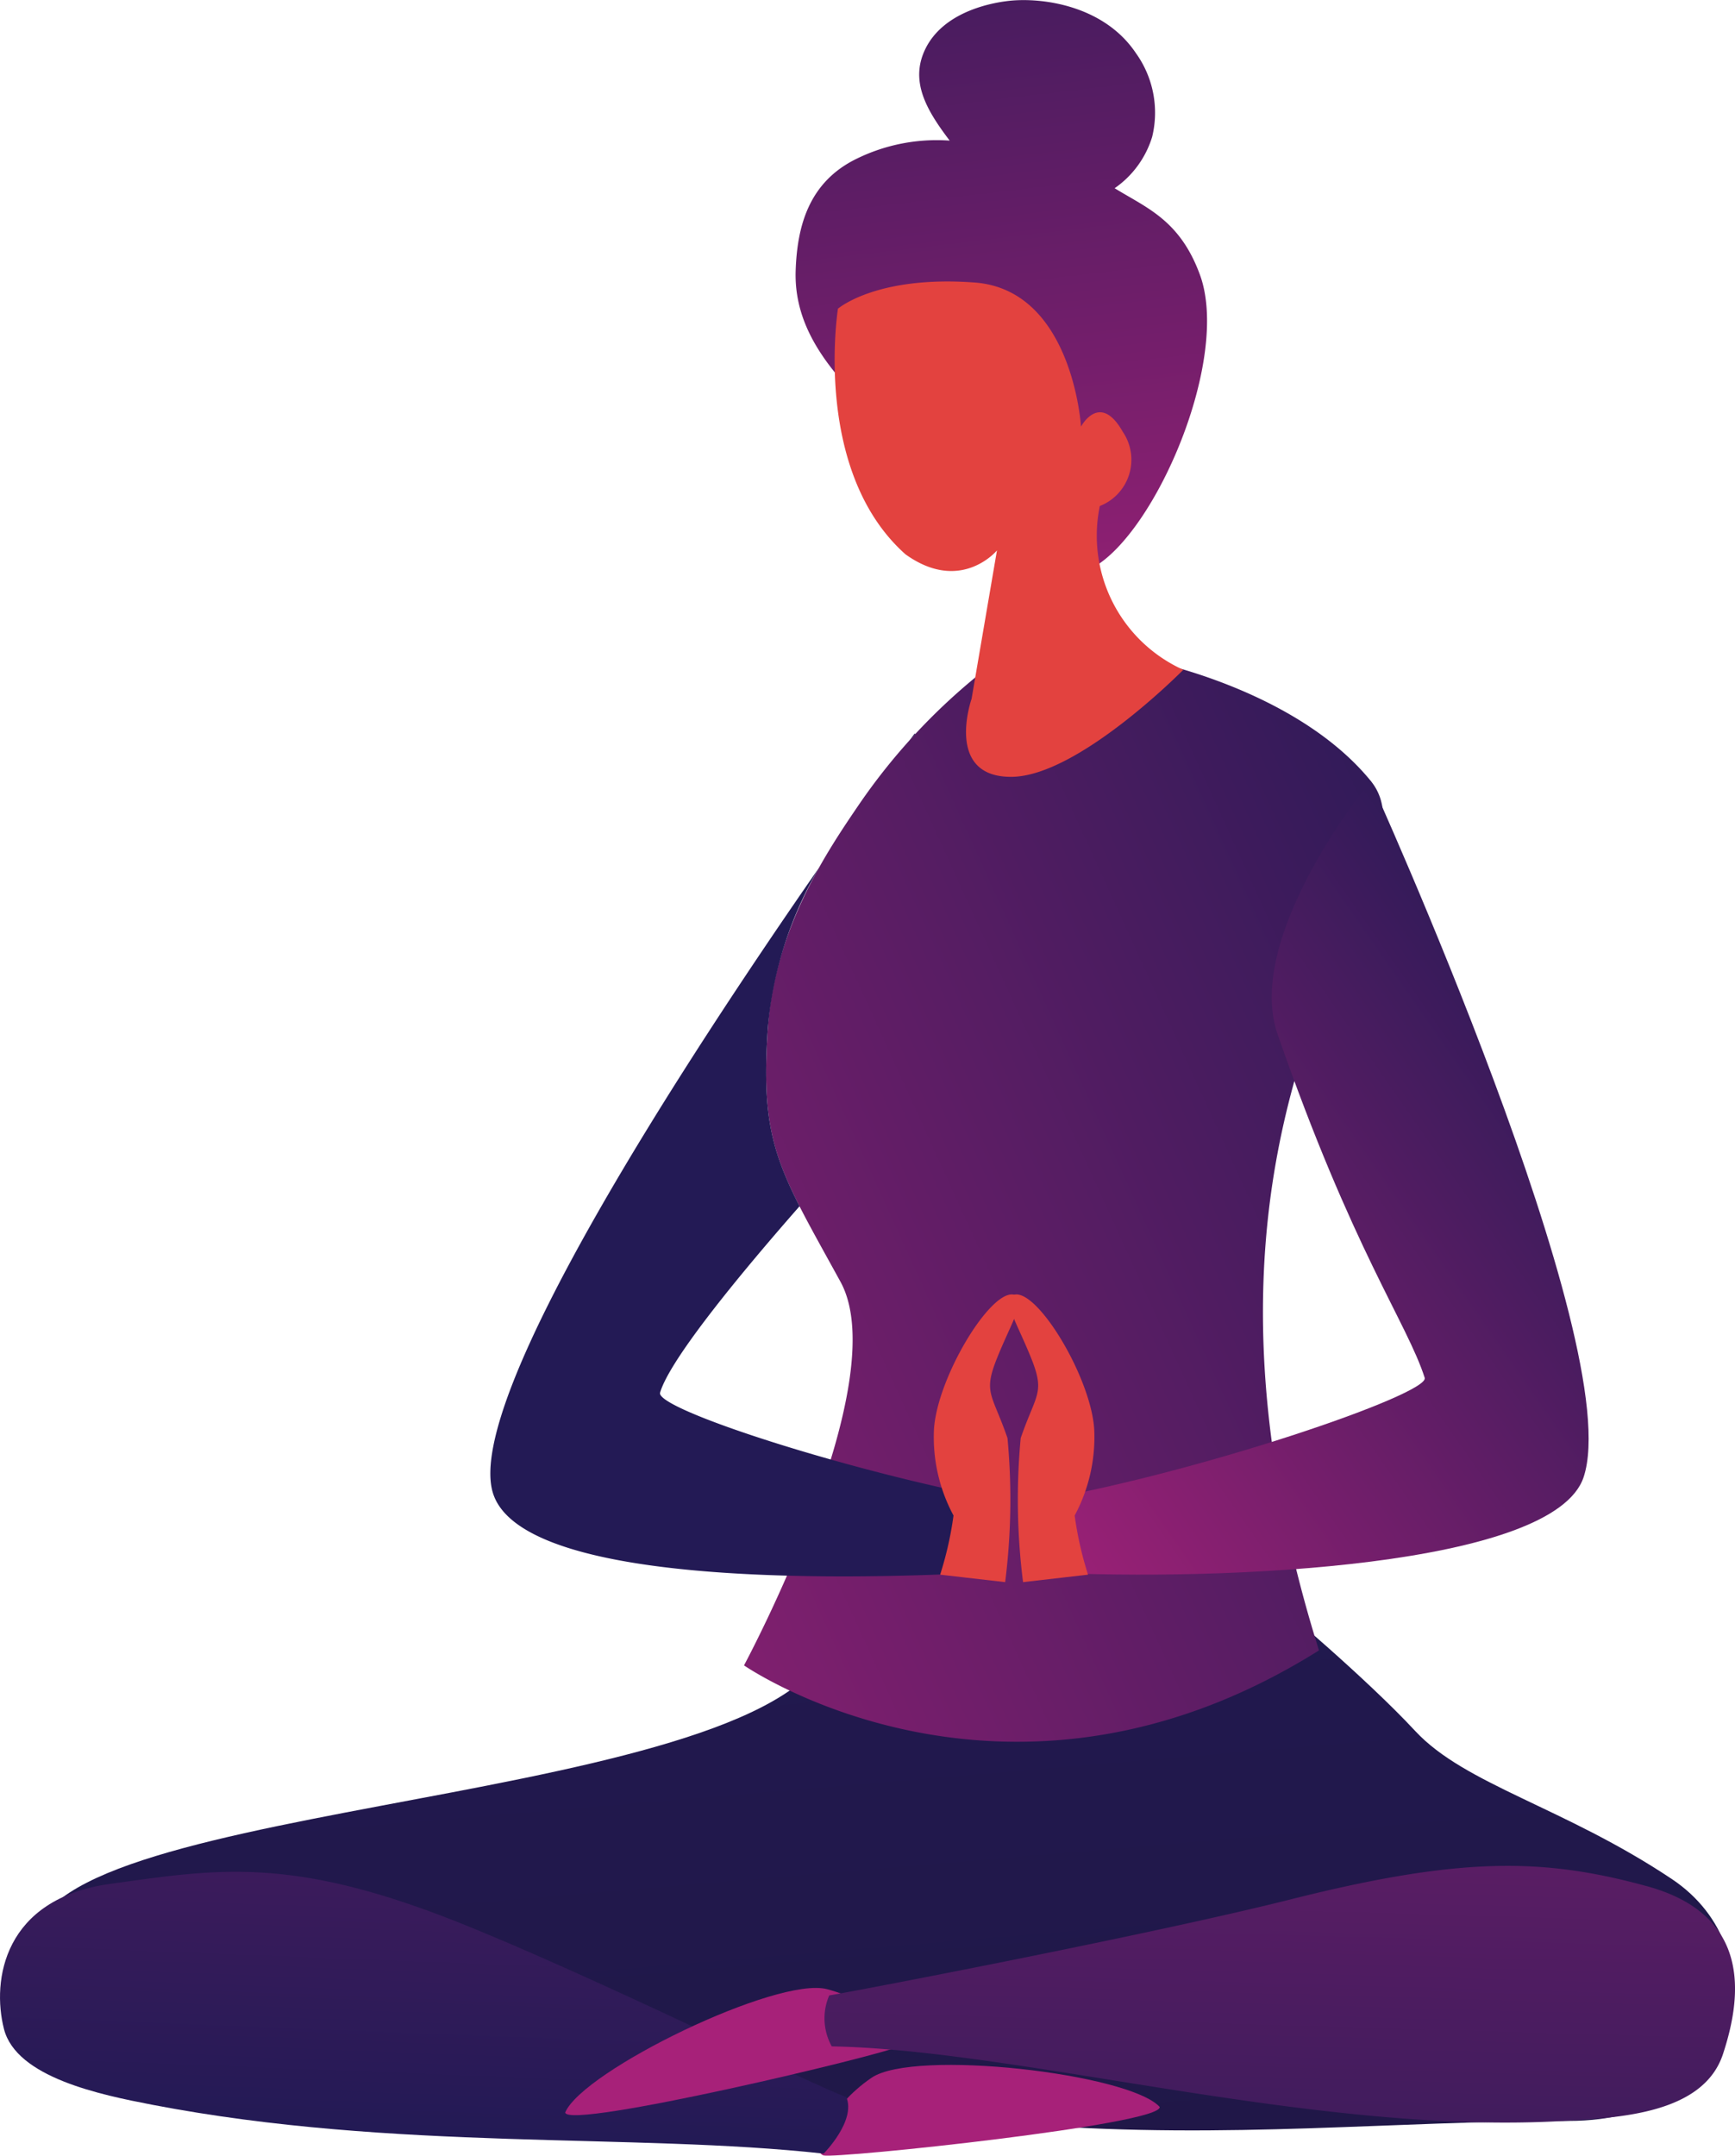 <svg xmlns="http://www.w3.org/2000/svg" xmlns:xlink="http://www.w3.org/1999/xlink" width="81.059" height="100.695" viewBox="0 0 81.059 100.695">
  <defs>
    <linearGradient id="linear-gradient" x1="0.408" y1="-0.53" x2="0.572" y2="1.337" gradientUnits="objectBoundingBox">
      <stop offset="0" stop-color="#231a55"/>
      <stop offset="1" stop-color="#a72179"/>
    </linearGradient>
    <linearGradient id="linear-gradient-2" x1="0.032" y1="-0.943" x2="1.131" y2="2.898" gradientUnits="objectBoundingBox">
      <stop offset="0" stop-color="#231a55"/>
      <stop offset="1" stop-color="#1d153c"/>
    </linearGradient>
    <linearGradient id="linear-gradient-3" x1="-87.932" y1="-0.166" x2="-86.503" y2="0.594" gradientUnits="objectBoundingBox">
      <stop offset="0" stop-color="#ab86bb"/>
      <stop offset="1" stop-color="#503786"/>
    </linearGradient>
    <linearGradient id="linear-gradient-4" x1="-76.1" y1="-716.095" x2="-75.151" y2="-716.095" gradientUnits="objectBoundingBox">
      <stop offset="0" stop-color="#e3423f"/>
      <stop offset="1" stop-color="#a72179"/>
    </linearGradient>
    <linearGradient id="linear-gradient-5" x1="0.466" y1="0.917" x2="0.97" y2="-3.548" xlink:href="#linear-gradient"/>
    <linearGradient id="linear-gradient-6" x1="-44.989" y1="-484.068" x2="-44.026" y2="-484.068" xlink:href="#linear-gradient-4"/>
    <linearGradient id="linear-gradient-7" x1="1.142" y1="0.055" x2="-0.422" y2="1.273" xlink:href="#linear-gradient"/>
    <linearGradient id="linear-gradient-9" x1="-86.371" y1="1.41" x2="-87.085" y2="1.292" gradientUnits="objectBoundingBox">
      <stop offset="0" stop-color="#e3423f"/>
      <stop offset="1" stop-color="#fd9f00"/>
    </linearGradient>
    <linearGradient id="linear-gradient-10" x1="0.36" y1="2.034" x2="0.83" y2="-2.868" xlink:href="#linear-gradient"/>
    <linearGradient id="linear-gradient-11" x1="1.142" y1="0.124" x2="-0.484" y2="1.635" gradientUnits="objectBoundingBox">
      <stop offset="0.083" stop-color="#231a55"/>
      <stop offset="0.678" stop-color="#a72179"/>
    </linearGradient>
    <linearGradient id="linear-gradient-12" x1="-164.572" y1="-59.119" x2="-165.704" y2="-59.198" xlink:href="#linear-gradient-9"/>
    <linearGradient id="linear-gradient-13" x1="-60.091" y1="0.121" x2="-61.613" y2="1.579" xlink:href="#linear-gradient-11"/>
    <linearGradient id="linear-gradient-14" x1="-5535.165" y1="-9.75" x2="-5674.81" y2="140.181" xlink:href="#linear-gradient-11"/>
    <linearGradient id="linear-gradient-15" x1="-143.566" y1="49.812" x2="-144.699" y2="49.733" xlink:href="#linear-gradient-9"/>
  </defs>
  <g id="heroG_meditation" transform="translate(-360.867 -235.318)">
    <path id="Caminho_3995" data-name="Caminho 3995" d="M402.809,255.742c-2.535-2.4-4.88-4.613-4.768-7.8.073-2.079.621-4.13,2.86-5.215a8.51,8.51,0,0,1,4.335-.841c-1.078-1.419-1.869-2.76-1.144-4.267.825-1.711,2.967-2.132,3.729-2.238.04-.005.108-.015.19-.024,1.542-.167,4.437.211,5.932,2.453a4.769,4.769,0,0,1,.753,3.9,4.525,4.525,0,0,1-1.753,2.4c1.5.924,3.05,1.488,3.986,4.047,1.429,3.909-2.049,12.034-5.011,13.681-1.963,1.091-1.909-1.978-3.833-2.649A14.259,14.259,0,0,1,402.809,255.742Z" fill="url(#linear-gradient)"/>
    <g id="Grupo_428" data-name="Grupo 428">
      <path id="Caminho_3996" data-name="Caminho 3996" d="M438.981,323.093c-5.025-3.358-9.662-4.409-11.993-6.917s-6.377-5.888-6.377-5.888l-20.734.893c-.509,8.359-34.749,7.882-37.243,14.132s5.446,6.982,14.551,7.793c6.393.568,22.7.791,31.919,1.466s16.844-.185,25.05-.185S444.006,326.451,438.981,323.093Z" fill="url(#linear-gradient-2)"/>
      <path id="Caminho_3997" data-name="Caminho 3997" d="M419.088,311.3l.057,0C418.7,310.583,418.759,310.661,419.088,311.3Z" fill="url(#linear-gradient-3)"/>
    </g>
    <path id="Caminho_3998" data-name="Caminho 3998" d="M399.347,336c-.634-.152.254-2.284,2.245-3.633s12.015-.2,13.454,1.365C415.208,334.555,399.981,336.155,399.347,336Z" fill="url(#linear-gradient-4)"/>
    <path id="Caminho_3999" data-name="Caminho 3999" d="M366.005,323.316c4.962-.691,8.417-1.3,16.074,1.716,6.362,2.508,17.147,7.88,18.325,8.235.473,1.112-1.057,2.648-1.057,2.648-8.889-.981-20-.1-31.365-2.282-2.4-.463-6.352-1.267-6.931-3.544S361.043,324.007,366.005,323.316Z" fill="url(#linear-gradient-5)"/>
    <path id="Caminho_4000" data-name="Caminho 4000" d="M402.831,330.913c.548-.354-1-2.07-3.325-2.68s-11.4,3.8-12.234,5.761C387.392,334.821,402.284,331.266,402.831,330.913Z" fill="url(#linear-gradient-6)"/>
    <path id="Caminho_4001" data-name="Caminho 4001" d="M407.449,266.166a28.55,28.55,0,0,0-6.469,6.76c-1.436,2.109-3.929,5.772-4.241,10.42-.366,5.443.51,6.585,3.394,11.842,2.59,4.723-4.506,17.921-4.506,17.921s12.238,8.477,26.863-.7c-8.257-26.359,5.98-36.257,2.415-40.618s-10.592-5.667-10.592-5.667Z" fill="url(#linear-gradient-7)"/>
    <path id="Caminho_4002" data-name="Caminho 4002" d="M407.449,266.166a28.55,28.55,0,0,0-6.469,6.76c-1.436,2.109-3.929,5.772-4.241,10.42-.366,5.443.51,6.585,3.394,11.842,2.59,4.723-4.506,17.921-4.506,17.921s12.238,8.477,26.863-.7c-8.257-26.359,5.98-36.257,2.415-40.618s-10.592-5.667-10.592-5.667Z" fill="url(#linear-gradient-7)"/>
    <path id="Caminho_4003" data-name="Caminho 4003" d="M400.016,249.738s-1.214,7.589,3.157,11.474c2.584,1.852,4.272-.183,4.272-.183l-1.186,6.932s-1.279,3.644,1.843,3.644,8.048-5,8.048-5a6.876,6.876,0,0,1-3.9-7.651,2.321,2.321,0,0,0,1.074-3.465c-1.074-1.9-1.952-.244-1.952-.244s-.386-6.39-4.972-6.731S400.016,249.738,400.016,249.738Z" fill="url(#linear-gradient-9)"/>
    <path id="Caminho_4004" data-name="Caminho 4004" d="M437.811,323.423c-4.831-1.323-8.67-1.392-16.652.618-6.631,1.669-20.337,4.284-21.551,4.484a2.7,2.7,0,0,0,.119,2.38c8.942.169,22.758,4.185,34.308,3.476,2.444-.15,6.407-.318,7.329-3.115S442.643,324.745,437.811,323.423Z" fill="url(#linear-gradient-10)"/>
    <path id="Caminho_4005" data-name="Caminho 4005" d="M424.9,271.787s-5.945,7.236-4.344,11.841c3.5,10.069,6.064,13.511,6.873,16.049.241.757-10.723,4.521-18.484,5.814l.557,3.265c8.669.443,23.97-.28,25.351-4.439C436.9,298.179,424.9,271.787,424.9,271.787Z" fill="url(#linear-gradient-11)"/>
    <path id="Caminho_4006" data-name="Caminho 4006" d="M411.7,308.871a16.2,16.2,0,0,1-.625-2.762,7.726,7.726,0,0,0,.913-4.043c-.158-2.374-2.557-6.388-3.677-6.282-.739.07-.006,1.164.7,2.893s.272,1.7-.457,3.816a30.762,30.762,0,0,0,.11,6.727Z" fill="url(#linear-gradient-12)"/>
    <g id="Grupo_429" data-name="Grupo 429">
      <path id="Caminho_4007" data-name="Caminho 4007" d="M396.739,283.346a17.845,17.845,0,0,1,2.4-7.506c-6.214,8.945-16.579,24.8-15.246,29.205,1.278,4.233,15.412,4.15,23.436,3.7l.516-3.323c-7.183-1.317-16.362-4.282-16.139-5.052.4-1.382,3.112-4.83,6.516-8.708C396.87,289,396.472,287.315,396.739,283.346Z" fill="url(#linear-gradient-13)"/>
      <path id="Caminho_4008" data-name="Caminho 4008" d="M403.6,269.579s-.085.114-.242.329c.089-.1.179-.2.268-.3Z" fill="url(#linear-gradient-14)"/>
    </g>
    <path id="Caminho_4009" data-name="Caminho 4009" d="M404.79,308.871a16.108,16.108,0,0,0,.625-2.762,7.725,7.725,0,0,1-.912-4.043c.158-2.374,2.557-6.388,3.677-6.282.739.07.005,1.164-.7,2.893s-.272,1.7.457,3.816a30.731,30.731,0,0,1-.109,6.727Z" fill="url(#linear-gradient-15)"/>
  </g>
</svg>
